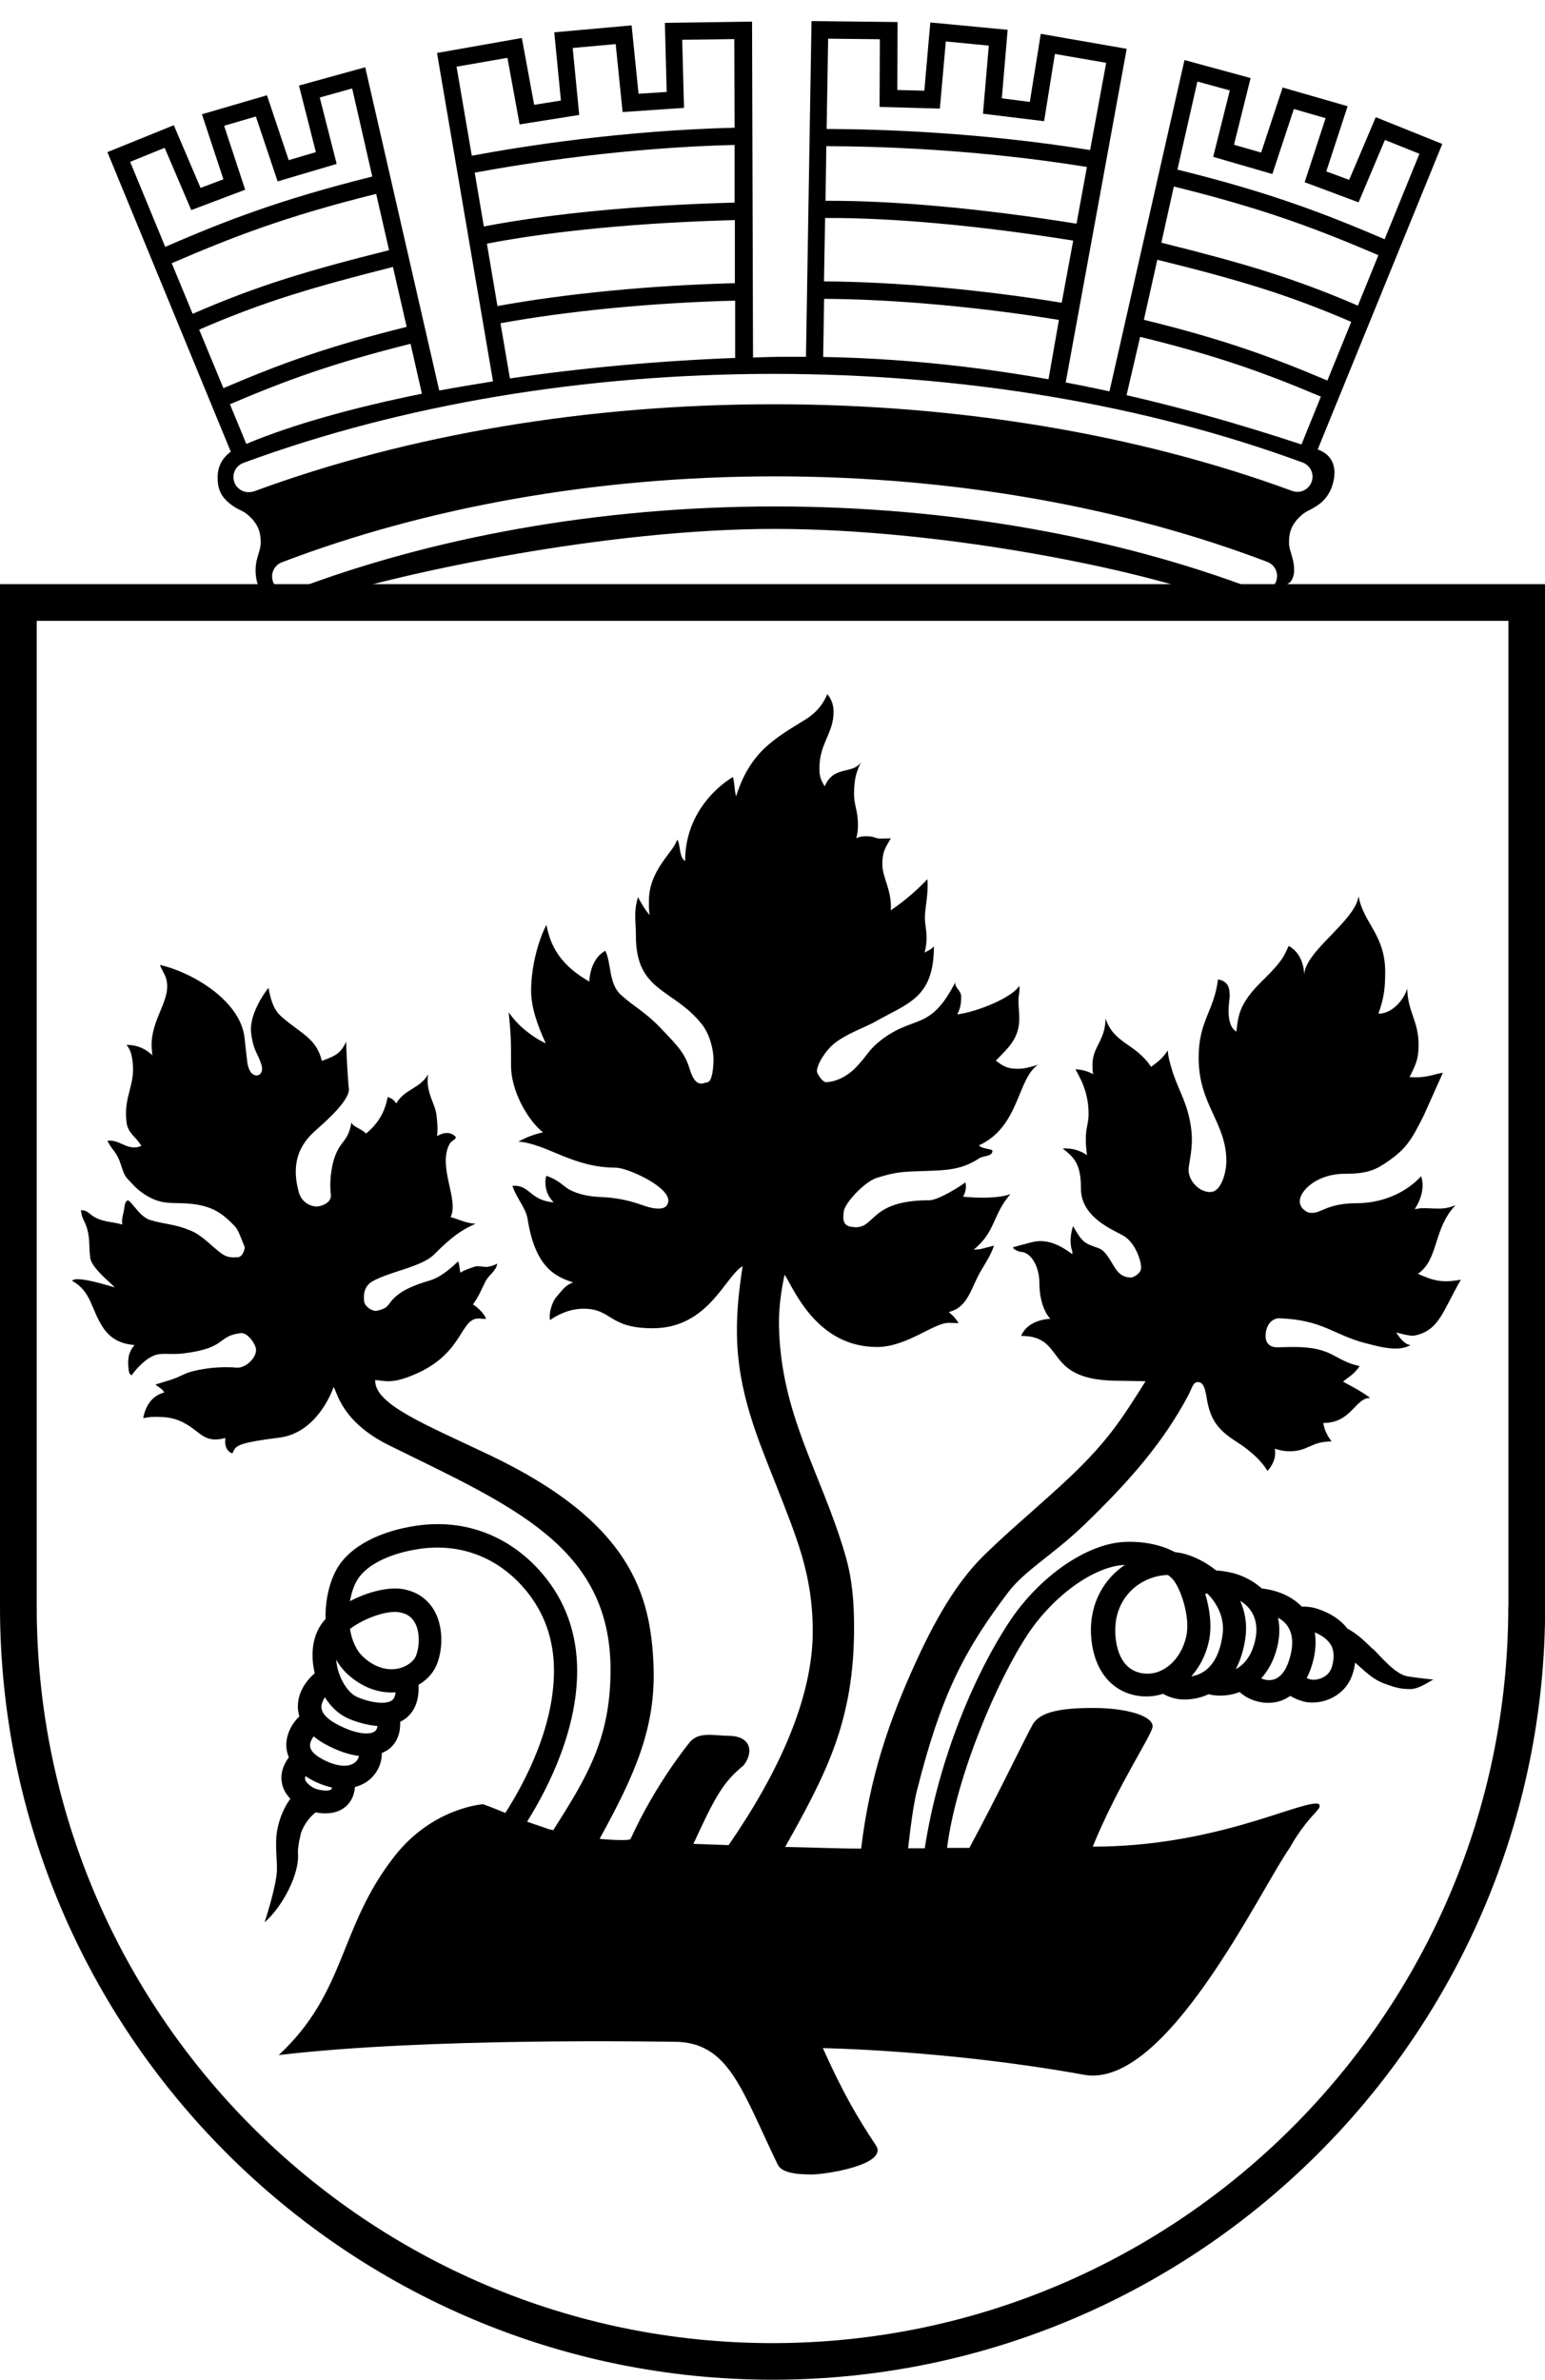 <?xml version="1.0" encoding="UTF-8"?>
<svg id="Layer_1" xmlns="http://www.w3.org/2000/svg" version="1.1" viewBox="0 0 111.47 171.6">
  <!-- Generator: Adobe Illustrator 29.6.1, SVG Export Plug-In . SVG Version: 2.1.1 Build 9)  -->
  <g>
    <path d="M0,42.12v73.75c0,30.73,25.01,55.73,55.74,55.73s55.74-25,55.74-55.73V42.12H0ZM83.44,42.12H27.91M108.82,115.87c0,29.27-23.82,53.09-53.09,53.09S2.65,145.14,2.65,115.87V44.77s106.18,0,106.18,0v71.1h-.01Z"/>
    <path d="M99.06,118.92c-.52-.47-.95-.99-1.85-1.49-.48-.62-1.19-1.1-2.13-1.41-.42-.14-.82-.18-1.16-.17-.46-.48-1.08-.86-1.86-1.1-.35-.11-.72-.17-1.03-.21-.47-.43-1.05-.77-1.74-1.01-.48-.16-1.02-.25-1.55-.29-.72-.58-1.52-.98-2.24-1.18-.24-.07-.49-.11-.74-.14-.98-.53-2.29-.8-3.67-.73-2.7.14-6.08,2.48-8.23,5.7-2.44,3.66-5.13,9.82-6.14,16.39h-1.2s.29-2.78.62-4.1c1.78-7.08,3.47-10.2,6.56-14.31,1.24-1.65,3.21-2.69,5.52-4.91,3.31-3.19,5.73-5.98,7.52-9.36.28-.53.33-.94.69-.94.42,0,.52.56.61,1.01.25,1.73.85,2.44,2.15,3.28.72.46,1.68,1.17,2.26,2.12,0,0,.72-.74.52-1.6.41.11.65.18,1.08.18,1.35,0,1.52-.71,3.02-.71-.35-.47-.52-.86-.6-1.33,2.05,0,2.29-1.81,3.39-1.81-.83-.59-1.26-.78-1.96-1.17.42-.37.72-.45,1.2-1.12-1.88-.4-1.88-1.38-4.76-1.38-.57,0-.66.02-1.22.02-.5,0-.8-.3-.81-.78,0-1.03.66-1.33.99-1.31,3.15.11,3.94,1.21,6.2,1.79.88.22,2.36.68,3.27.14-.55-.04-1.03-.91-1.03-.91,0,0,.98.29,1.29.23,1.82-.34,2.09-1.84,3.37-4.03-1.35.23-1.92.1-3.1-.43,1.5-1,1.1-3.26,2.71-4.94-.42.16-.73.24-1.17.24-.51,0-.72-.03-1.23-.03-.19,0-.35.05-.54.07.9-1.37.46-2.37.46-2.37-1.51,1.62-3.52,1.94-4.57,1.94-2.4,0-2.63.84-3.52.68-.12-.02-.71-.3-.66-.89.07-.74,1.27-1.91,3.25-1.91,1.65,0,2.24-.28,3.19-.95,1.22-.87,1.61-1.46,2.51-3.27l1.37-3.06c-.46.03-1.15.41-2.4.31.4-.85.65-1.22.65-2.32,0-1.73-.79-2.39-.82-4.07-.26.86-1.11,1.82-2.08,1.82.4-1.14.49-1.81.49-3.02,0-2.67-1.58-3.53-1.92-5.45-.27,1.83-3.93,3.97-3.93,5.73,0,0,.09-1.48-1.11-2.15-.22.45-.32.73-.63,1.13-.9,1.18-1.85,1.73-2.58,2.98-.41.71-.47,1.25-.57,2.07-.85-.51-.48-2.31-.48-2.53,0-.59-.07-1.09-.84-1.24-.3,2.33-1.4,2.99-1.4,5.65,0,3.41,2,4.66,2,7.46,0,.8-.36,2.14-1.08,2.22-.83.09-1.78-.85-1.63-1.8.18-1.17.37-1.98.05-3.47-.31-1.47-.91-2.28-1.32-3.73-.13-.46-.21-.71-.25-1.2-.36.55-.67.79-1.2,1.18-1.15-1.73-2.68-1.65-3.29-3.5,0,1.6-.94,2.05-.94,3.33,0,.26,0,.44.05.7,0,0-.58-.35-1.28-.35.66,1.12.95,2.09.95,3.22,0,.71-.2.93-.2,1.83,0,.63.09,1.14.09,1.14,0,0-.71-.56-1.76-.48.89.67,1.32,1.19,1.32,2.9,0,2.07,2.32,2.96,3.07,3.39.86.5,1.28,1.84,1.27,2.29,0,.49-.63.72-.71.72-.4,0-.76-.11-1.1-.58-.34-.48-.69-1.33-1.25-1.53-1.1-.39-1.15-.41-1.85-1.59,0,0-.36.96-.06,1.8.03.1,0,.21,0,.21,0,0-.04-.02-.11-.08-.59-.41-1.58-1.08-2.79-.78-.75.19-1.37.37-1.37.37,0,.18.52.33.52.33.82,0,1.38,1.13,1.38,2.23,0,1.85.79,2.6.79,2.6,0,0-1.58,0-2.11,1.23,3.29,0,1.54,3.11,6.69,3.23.59.01,2.29.04,2.29.04-1.76,2.78-2.77,4.49-6.3,7.69-2.4,2.18-3.4,2.98-5.19,4.7-1.81,1.73-3.37,4.12-5.07,7.83-1.92,4.2-3.34,8.28-3.96,13.48-1.84,0-3.28-.08-5.48-.12,2.99-5.33,4.97-9.11,4.97-15.81,0-1.78-.12-3.5-.64-5.26-1.73-5.92-4.66-10.06-4.78-16.56-.02-1.16.16-2.53.41-3.64.7,1.11,2.34,5.22,6.67,5.22,2.14,0,4.08-1.74,5.16-1.74l.72.02c-.25-.45-.71-.8-.71-.8,1.43-.35,1.58-1.74,2.35-3.02.4-.67.67-1.08.92-1.77l-1.02.26-.45.03c1.6-1.29,1.36-2.54,2.65-4-1.22.43-3.42.18-3.42.18.33-.54.17-1.03.17-1.03-.45.34-1.97,1.29-2.61,1.29-4.62,0-3.78,2.33-5.73,1.89-.65-.14-.43-.94-.43-1.07,0-.52,1.44-2.14,2.39-2.44,1.58-.49,1.94-.43,3.98-.51,1.49-.05,2.41-.23,3.45-.93.37-.16.9-.11.9-.51,0-.14-.76-.12-.97-.39,2.93-1.33,2.75-4.8,4.26-5.81-.59.18-1.01.29-1.46.29-.74,0-1.06-.19-1.58-.59.81-.86,1.69-1.53,1.69-3.04,0-.51-.06-.79-.06-1.3,0-.41.12-.63.06-1.06-.45.8-2.91,1.86-4.48,2.07.26-.45.29-.95.29-1.29,0-.46-.59-.72-.39-1.1-1.86,3.66-2.96,2.37-5.39,4.24-.9.69-1,1.12-1.79,1.94-.67.71-1.54,1.09-2.19,1.09-.27,0-.65-.63-.65-.78,0-.5.62-1.52,1.31-2.05.89-.68,1.97-1.04,2.79-1.47,2.45-1.4,4.34-1.73,4.34-5.49-.2.23-.4.3-.67.45.09-.4.14-.64.14-1.06,0-.68-.12-.9-.12-1.47,0-.72.27-1.67.18-2.77,0,0-1.04,1.17-2.64,2.25.09-1.46-.61-2.34-.61-3.31s.24-1.21.61-1.88c-.26,0-.44.02-.7.02-.5,0-.43-.17-1.06-.17-.27,0-.5.02-.73.15.08-.35.12-.54.12-.93,0-1.13-.28-1.39-.28-2.26,0-1.1.16-1.58.49-2.28-.63.88-1.96.2-2.61,1.72-.31-.52-.38-.74-.38-1.31,0-1.78,1.02-2.52,1.02-4.04,0-.54-.14-.9-.45-1.3-.16.38-.53,1.19-1.59,1.84-2.22,1.37-3.98,2.32-4.99,5.53-.14-.47-.09-.88-.23-1.39,0,0-3.45,1.89-3.45,6.06-.46-.28-.33-1.29-.57-1.54-.17.43-.35.65-.63,1.02-.81,1.07-1.41,2.07-1.41,3.38,0,.38-.02.67.06,1.04-.39-.41-.85-1.3-.85-1.3-.33,1.13-.15,1.64-.15,2.81,0,4.05,2.71,3.77,4.76,6.36.6.76.84,1.91.84,2.52,0,.37-.05,1.67-.48,1.67-.21,0-.78.5-1.22-.9-.36-1.17-.75-1.6-2.16-3.06-1.09-1.14-1.89-1.5-2.84-2.37-.88-.81-.67-2.33-1.11-3.16-1.15.64-1.15,2.22-1.15,2.22-2.48-1.41-2.86-3.01-3.1-4.09-.75,1.49-1.1,3.37-1.1,4.73,0,1.2.44,2.49,1.06,3.82-.59-.29-.92-.5-1.43-.91-.55-.45-.83-.76-1.25-1.33.19,1.81.17,2.35.17,3.85,0,1.79,1.17,3.89,2.31,4.81-.88.15-1.78.66-1.78.66,2.07.16,3.91,1.88,7.03,1.88.82,0,3.79,1.33,3.79,2.37,0,.12-.05.56-.63.58-.99.03-1.5-.55-3.52-.78-.77-.09-1.62,0-2.7-.45-.78-.32-.78-.7-1.93-1.13-.07-.03-.32,1.11.51,1.91-1.76-.14-1.7-1.29-2.98-1.19.31.93.97,1.58,1.1,2.41.57,3.65,2.17,4.17,3.28,4.56-.59.2-.8.58-1.22,1.06-.31.36-.56,1.23-.44,1.65,0,0,1.05-.82,2.41-.82,2.08,0,1.78,1.41,4.99,1.41,4.02,0,5.22-3.74,6.49-4.48-.25,1.65-.43,3.15-.41,4.86.04,4.25,1.54,7.66,2.82,10.91,1.46,3.74,2.65,6.45,2.65,10.56,0,4.8-2.45,10.18-6.07,15.42-1.3-.05-2.54-.09-2.54-.09,1.58-3.45,2.17-4.47,3.6-5.64.72-.86.66-2.14-1.06-2.15-1.04-.01-2.09-.32-2.77.42,0,0-2.45,2.94-4.3,7.01-.09.19-2.05.02-2.24,0,2.53-4.6,4.08-8.01,3.89-12.55-.21-5.05-1.61-10.26-11.79-15.11-4.63-2.21-8.35-3.66-8.29-5.42,0-.02.39.04.41.04.57.07,1.03.08,1.93-.25,3.97-1.44,3.71-4.07,5.01-4.23.19-.02.45.04.65.02-.11-.35-.63-.86-.95-1.04.43-.58.57-.99.9-1.64.27-.54.74-.7.86-1.3-.27.13-.47.21-.77.24l-.69-.06c-.2.02-1.05.34-1.2.47-.07-.2-.06-.63-.17-.81-.32.3-1.04,1-1.85,1.31-.31.12-1.65.44-2.46,1.07-.88.67-.52.95-1.55,1.18-.32.07-.87-.32-.91-.65-.03-.28-.14-1.07.62-1.49,1.32-.72,3.51-1.02,4.42-1.92,1.27-1.27,1.97-1.77,3-2.22-.72-.03-1.13-.29-1.81-.48.62-1.23-.91-3.54-.11-5.2.17-.36.4-.29.5-.55-.22-.26-.48-.34-.81-.3-.23.03-.35.12-.56.21.08-.52,0-1.18-.04-1.54-.1-.81-.8-1.65-.6-2.91-.6,1.05-1.7,1.05-2.3,2.1-.16-.24-.33-.38-.62-.46-.21,1.12-.7,1.92-1.57,2.64-.13-.27-1.09-.55-1.04-.85-.25,1.54-.81,1.25-1.27,2.72-.19.62-.33,1.65-.22,2.52.06.51-.48.8-.97.86-.27.03-1.1-.15-1.34-1.03-.75-2.7.62-3.93,1.34-4.57.78-.69,2.37-2.13,2.27-2.91-.06-.47-.19-2.66-.19-3.37-.39.79-.67.99-1.76,1.38-.39-1.64-1.51-1.96-2.89-3.17-.6-.52-.79-1.22-.96-2.1-.33.42-1.41,1.96-1.25,3.26.17,1.38.5,1.42.77,2.39.1.37-.11.7-.41.67-.43-.05-.59-.58-.64-.98-.07-.53-.11-1.02-.2-1.77-.33-2.71-3.87-4.72-6.1-5.22.18.5.45.75.51,1.29.18,1.49-1.34,2.86-1.08,4.96,0,.11,0,.18.05.28-.57-.51-1.09-.75-1.89-.77.31.4.38.74.44,1.24.21,1.69-.67,2.46-.44,4.34.1.81.67,1.03,1.07,1.71-.11.04-.23.09-.34.1-.84.1-1.27-.57-2.11-.47.39.78.66.75.98,1.74.3.93.29.8.96,1.52.38.41,1.06.85,1.58,1.03,1.04.37,1.93.05,3.36.4.97.24,1.59.71,2.32,1.48.29.31.49,1.01.7,1.48.04.09-.12.73-.49.75-.38.02-.74.04-1.15-.25-.81-.59-1.41-1.33-2.25-1.67-1.24-.51-1.67-.4-2.98-.78-.42-.17-.76-.54-1.04-.89-.18-.21-.45-.56-.54-.51-.23.15-.2.44-.26.74-.08.39-.17.61-.12,1-.72-.21-1.19-.15-1.88-.47-.44-.2-.63-.61-1.1-.55,0,.08.02.1.03.17.05.4.23.59.36.97.29.85.17,1.39.28,2.28.09.73,1.49,1.81,1.77,2.13-.04.01-2.85-.92-3.07-.46,1.39.75,1.35,2.04,2.22,3.35.55.83,1.29,1.19,2.28,1.27-.49.56-.51,1.11-.42,1.84.02.15.07.28.21.34.43-.61,1.24-1.43,1.97-1.52.58-.07.96.04,1.79-.06,3.16-.39,2.37-1.25,4.11-1.46.45-.06,1.05.71,1.1,1.16.07.56-.71,1.39-1.41,1.33-1.49-.13-3.12.17-3.73.46-.89.42-.91.38-2.12.76.22.17.52.32.64.57-.88.24-1.34.94-1.52,1.85.29-.04.46-.09.76-.09.98-.01,1.57.07,2.36.53,1.03.59,1.34,1.4,2.81.99,0,.17-.03.28,0,.45.04.31.21.57.51.66.27-.49.05-.72,3.37-1.13,2.84-.35,3.93-3.63,3.93-3.66.26.36.55,2.51,4.02,4.22,8.87,4.37,15.96,7.29,15.96,16.18,0,5.05-1.77,7.82-4.13,11.56-.1-.02-.19-.04-.29-.06l-1.6-.55c1.52-2.43,3.79-6.85,3.6-11.41-.11-2.62-1.05-4.91-2.79-6.8-2.32-2.51-5.45-3.63-8.81-3.13-2.64.39-4.69,1.47-5.63,2.95-.58.92-.95,2.34-.91,3.78-.17.18-.31.37-.42.55-.54.9-.66,2.11-.36,3.36-.51.42-1.23,1.3-1.22,2.4,0,.21.03.45.11.71-.7.66-1.24,1.82-.76,2.95-.43.58-.61,1.2-.51,1.8.07.44.28.83.62,1.19-.49.65-.8,1.48-.94,2.21-.2,1.06,0,2.19-.03,2.97-.05,1.19-.89,3.73-.89,3.73,1.35-1.19,2.54-3.55,2.41-5.01-.04-.45.23-1.48.23-1.48.26-.67.65-1.12,1.04-1.44.22.04.46.07.7.07.44,0,.9-.09,1.29-.35.31-.2.78-.66.85-1.55.5-.13.85-.36,1.04-.52.59-.49.91-1.22.9-1.93.17-.07.34-.16.49-.27.59-.45.87-1.16.83-1.98.13-.06.25-.13.37-.22.69-.52,1.01-1.34.96-2.45.57-.33,1.01-.8,1.26-1.34.46-1,.58-2.67-.07-3.91-.48-.9-1.28-1.47-2.32-1.65-1.08-.18-2.56.21-3.82.87.11-.62.3-1.18.56-1.58.67-1.06,2.34-1.88,4.46-2.19,2.8-.41,5.41.51,7.34,2.61,1.47,1.59,2.26,3.52,2.35,5.73.17,4.27-2.09,8.5-3.5,10.7-.86-.36-1.6-.63-1.6-.63,0,0-3.65.23-6.41,3.77-4.03,5.15-3.44,9.77-8.34,14.32,10.79-1.28,27.45-.96,28.51-.96,3.97,0,4.86,3.42,7.51,8.89.27.49,1.09.68,2.42.68,1.09,0,5.64-.73,4.62-2.14-1.31-1.97-2.36-3.76-3.8-6.97,0,0,9.02.14,18.84,1.92,5.94,1.08,12.74-13.42,14.87-16.4,0,0,.68-1.32,1.88-2.56.09-.17.25-.21.25-.44,0-.12-.12-.16-.23-.16-1.6,0-7.55,3.11-16.14,3.11,1.84-4.5,4.32-8.11,4.32-8.67,0-.78-1.92-1.33-4.3-1.33-2.18,0-3.83.24-4.36,1.21-.83,1.53-2.45,4.97-4.56,8.88h-1.61c.65-5.11,3.58-12.03,5.85-15.44,1.84-2.76,4.75-4.85,6.92-4.96h.05c-1.27.86-2.11,2.17-2.36,3.7-.18,1.08-.05,2.31.33,3.27.54,1.37,1.59,2.24,2.95,2.46.63.1,1.26.05,1.84-.14.46.26.97.4,1.47.41.67.01,1.28-.13,1.82-.38.19.05.39.08.6.09.08,0,.15.01.23.01.5,0,.97-.09,1.41-.26.4.37.91.62,1.51.73.19.04.38.05.57.05.58,0,1.11-.17,1.57-.5.3.18.63.32.99.41.2.05.4.07.61.07,1.14,0,2.41-.66,2.87-1.97.08-.23.17-.54.21-.91.12.1.23.2.35.31.55.49,1.06.95,1.75,1.2.68.24,1.09.4,1.88.4.68,0,1.56-.68,1.68-.69,0,0-.86-.07-1.88-.23-.92-.15-2.02-1.55-2.47-1.96ZM23.88,129.04c-.26.17-1,.03-1.29-.14-.34-.2-.55-.42-.58-.6,0-.07,0-.15.03-.23.2.14.42.27.67.39.45.22.87.35,1.24.44,0,.05-.02.11-.07.14ZM25.62,127.08c-.45.37-1.24.32-2.17-.13-.6-.29-.86-.56-.97-.73-.24-.37-.04-.75.15-1.01.24.2.53.4.89.59.85.46,1.66.73,2.38.82-.03.16-.12.33-.28.46ZM27.05,124.84c-.37.28-1.36.23-2.75-.51-.5-.27-1.09-.69-1.11-1.22,0-.25.11-.51.25-.72.43.68.98,1.2,1.6,1.49.17.08,1.12.5,2.19.58-.01.14-.06.29-.18.38ZM28.28,122.61c-.5.37-1.79.09-2.53-.25-.55-.26-1.06-.96-1.33-1.82-.09-.29-.14-.59-.17-.87.23.41.52.78.88,1.1,1.03.92,2.23,1.35,3.41,1.26-.02.24-.1.46-.26.58ZM28.82,116.26c.53.09.9.34,1.13.78.38.72.31,1.82.03,2.43-.14.31-.6.71-1.26.85-.82.17-1.7-.11-2.47-.8-.56-.5-.87-1.25-1-2.06,1.01-.76,2.64-1.36,3.57-1.2ZM85.59,117.99c-.39,1.75-1.75,2.9-3.17,2.67-.79-.13-1.34-.6-1.67-1.43-.32-.82-.33-1.78-.23-2.4.18-1.1.79-2.04,1.71-2.63.62-.4,1.35-.62,2.03-.63.13.09.24.19.34.29.6.68,1.29,2.76.99,4.13ZM88.21,117.85c-.23,1.79-1.03,2.84-2.26,3.03.6-.67,1.05-1.53,1.27-2.53.23-1.04.08-2.31-.27-3.43.05,0,.1-.01.16-.01.73.74,1.25,1.75,1.1,2.94ZM90.49,118.55c-.25.87-.72,1.49-1.33,1.81.34-.64.58-1.41.7-2.3.13-.97-.04-1.85-.38-2.63,1.04.64,1.41,1.74,1.01,3.12ZM93.12,119.31c-.22.94-.72,2.01-1.79,1.82-.12-.02-.23-.06-.34-.1.48-.53.86-1.2,1.09-2,.25-.85.28-1.65.13-2.38.9.5,1.21,1.4.91,2.66ZM96.07,120.27c-.26.73-1.11.93-1.52.83-.1-.02-.18-.06-.27-.1.2-.38.36-.82.48-1.31.17-.71.2-1.38.1-1.98.6.25,1,.58,1.21.99.27.59.11,1.24,0,1.57Z"/>
  </g>
  <path d="M91.99,42.75l1.13-.8c.17-.26.25-.52.25-.84,0-.48-.11-.85-.21-1.18-.08-.28-.16-.51-.16-.82,0-.83.25-1.37.89-1.95.21-.18.37-.27.57-.37.22-.11.45-.24.74-.45.75-.58.98-1.35,1.06-1.93s0-1.58-1.19-2l8.99-22.03-4.8-1.93-1.92,4.52-1.65-.61,1.54-4.7-4.69-1.35-1.55,4.69-1.96-.56,1.2-4.81-4.77-1.3-5.44,24.01,1.23.28,1.01-4.33c5.62,1.38,8.94,2.58,13.04,4.31l-1.4,3.45c-8.32-2.74-20.39-6.06-34.51-6.31l.07-4.19c4.94.02,11.2.58,16.94,1.52l-.78,4.44,1.24.23,4.43-24.22-6.2-1.08-.79,4.91-2.02-.26.42-4.94-5.58-.53-.43,4.92-1.95-.05.02-4.9-6.21-.07-.4,24.21c-.66,0-1.32-.01-1.99,0-.61.01-1.22.03-1.83.05l-.07-24.22-6.29.09.13,4.98-2.03.13-.5-4.93-5.58.5.48,4.92-1.93.31-.89-4.82-6.12,1.08,4.04,23.68c-1.32.21-2.63.43-3.88.66l-5.34-23.31-4.78,1.32,1.22,4.8-1.96.58-1.57-4.68-4.69,1.37,1.55,4.69-1.65.62-1.93-4.52-4.79,1.94,8.9,21.6c-.64.48-.95,1.09-.95,1.86,0,.86.26,1.39.91,1.91.29.23.53.35.74.45.21.11.38.19.57.37.64.57.89,1.12.89,1.95,0,.31-.07.54-.16.82-.1.33-.21.69-.21,1.18,0,.32.02,1.35.8,1.87M86.39,5.88l2.34.64-1.2,4.79,4.27,1.24,1.55-4.69,2.29.66-1.51,4.62,3.89,1.45,1.9-4.5,2.49,1-2.51,6.16c-4.39-1.87-8.23-3.36-14.95-5.02l1.44-6.35ZM84.69,13.45c6.63,1.63,10.42,3.1,14.76,4.95l-1.48,3.64c-4.68-2.02-8.29-3.07-14.18-4.54l.9-4.05ZM82.53,23.06l.97-4.33c5.82,1.44,9.38,2.49,13.99,4.48l-1.72,4.23c-4.16-1.76-7.54-2.98-13.24-4.38ZM59.75,2.79l3.73.04-.02,4.88,4.35.12.43-4.84,3.1.3-.42,4.91,4.41.54.78-4.85,3.7.64-1.16,6.29c-7.92-1.28-15.15-1.51-19.01-1.52l.11-6.51ZM59.62,10.54c3.81.01,10.96.23,18.8,1.5l-.75,4.09c-6.78-1.09-13.18-1.68-18.11-1.65l.06-3.94ZM59.53,15.72c4.86-.03,11.18.55,17.9,1.63l-.83,4.48c-5.88-.96-12.08-1.51-17.15-1.54l.08-4.57ZM53.05,25.81c-5.53.21-11.09.72-16.26,1.48l-.68-3.98c4.85-.89,11.11-1.49,16.93-1.63v4.13ZM32.94,4.81l3.67-.64.88,4.8,4.3-.68-.47-4.83,3.1-.28.5,4.9,4.43-.3-.13-4.91,3.76-.05.02,6.39c-8.02.2-15.17,1.31-18.96,2.02l-1.1-6.42ZM34.25,12.45c3.74-.69,10.81-1.8,18.75-2v4.16c-6.85.18-13.25.79-18.09,1.72l-.66-3.88ZM35.13,17.57c4.76-.92,11.09-1.52,17.89-1.7v4.55c-5.95.15-12.14.74-17.13,1.65l-.76-4.5ZM9.39,11.67l2.49-1.01,1.92,4.49,3.89-1.47-1.52-4.61,2.29-.67,1.57,4.68,4.26-1.26-1.22-4.79,2.34-.65,1.45,6.35c-6.72,1.68-10.56,3.18-14.94,5.07l-2.53-6.13ZM12.39,18.98c4.33-1.86,8.11-3.35,14.75-5l.93,4.06c-5.89,1.48-9.49,2.55-14.17,4.59l-1.51-3.65ZM14.37,23.77c4.61-2,8.16-3.05,13.98-4.52l.99,4.32c-5.71,1.42-9.08,2.65-13.22,4.42l-1.75-4.22ZM16.59,29.15c4.08-1.74,7.4-2.95,13.03-4.36l.82,3.6c-4.98,1.01-9.35,2.23-12.67,3.62l-1.18-2.86ZM55.86,38.14c11.91,0,25.35,2.77,31.02,4.73l-63.29.19c5.6-1.77,20.16-4.92,32.27-4.92ZM17.93,35.49c-.44,0-.86-.27-1.02-.71-.21-.57.08-1.19.65-1.4,11.39-4.2,24.61-6.42,38.25-6.42s26.8,2.21,38.17,6.39c.57.21.86.83.65,1.4s-.84.86-1.4.65c-11.13-4.09-24.07-6.25-37.41-6.25s-26.34,2.17-37.49,6.28c-.14.04-.27.06-.4.06ZM20.71,42.65c-.44,0-.85-.27-1.01-.7-.21-.56.07-1.19.63-1.4,10.24-3.91,22.49-6.2,35.57-6.2s25.32,2.28,35.54,6.17c.56.21.84.84.63,1.4-.21.56-.84.84-1.4.63-9.98-3.8-22.05-6.03-34.77-6.03s-24.79,2.24-34.79,6.05c-.14.06-.28.08-.4.08Z"/>
</svg>